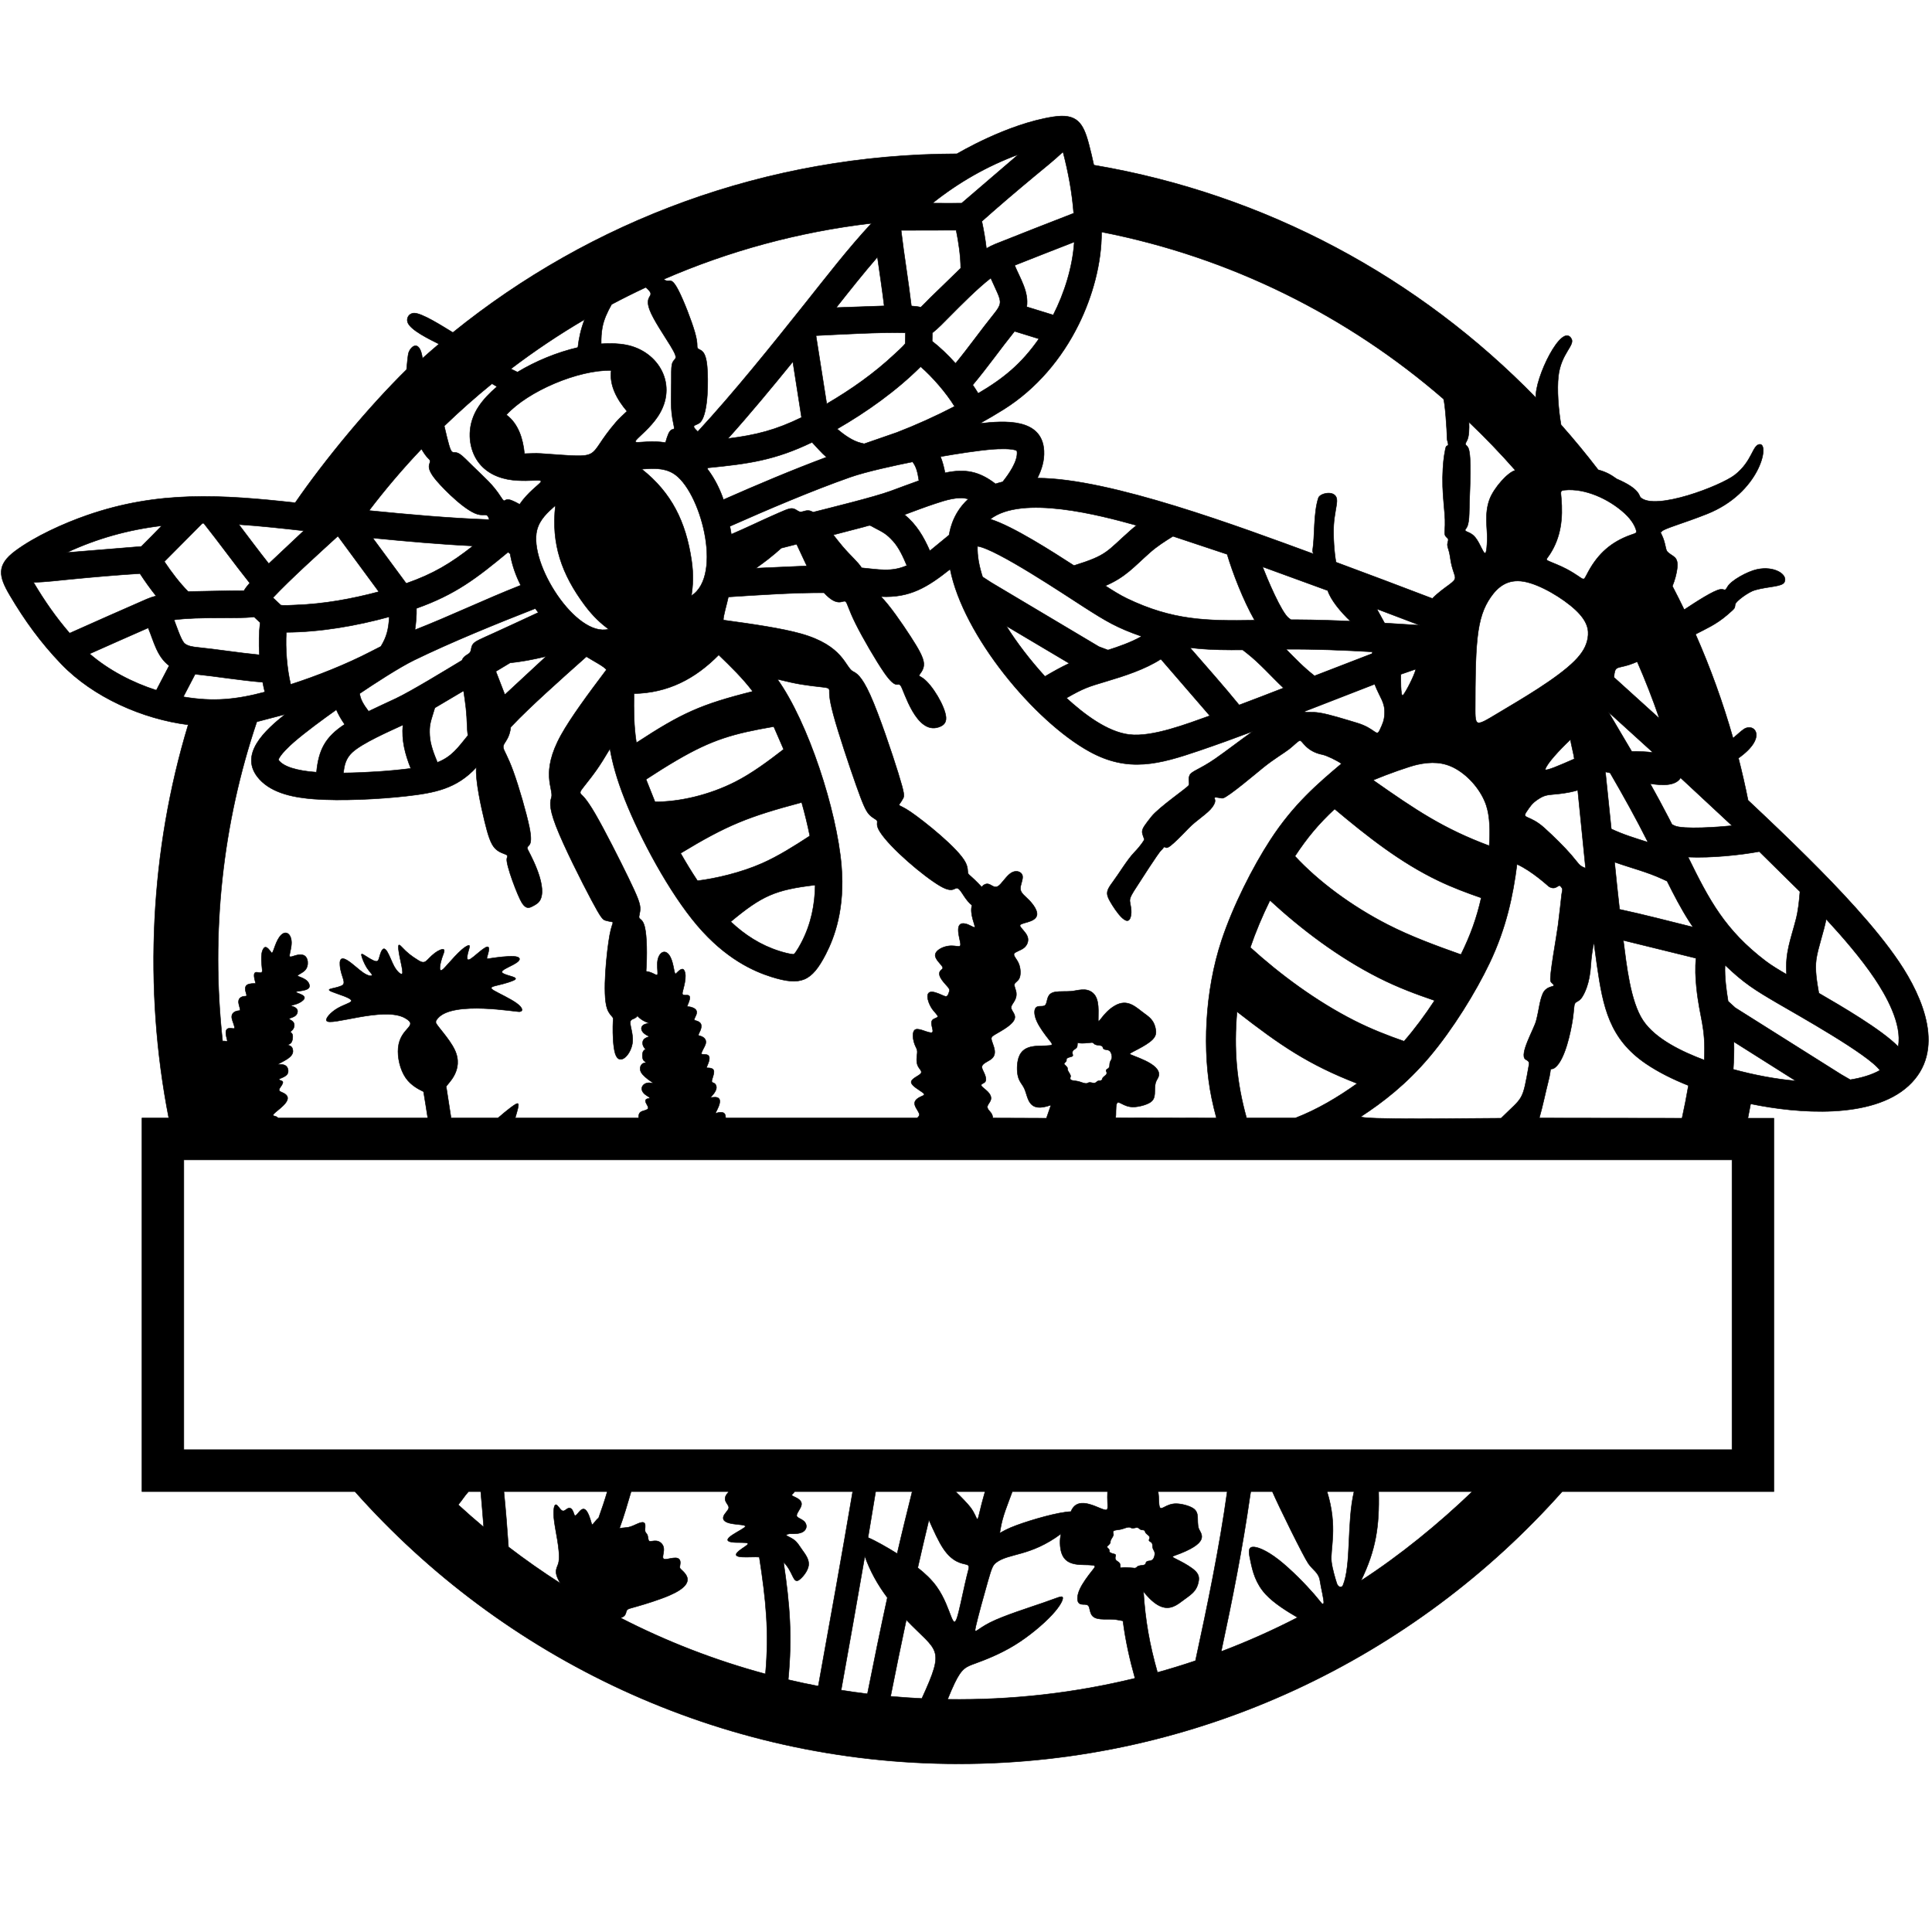 <svg xmlns:xlink="http://www.w3.org/1999/xlink" viewBox="0 0 30000 30000" style="shape-rendering:geometricPrecision; text-rendering:geometricPrecision; image-rendering:optimizeQuality; fill-rule:evenodd; clip-rule:evenodd" version="1.0" height="300mm" width="300mm" xml:space="preserve" xmlns="http://www.w3.org/2000/svg">
 <defs>
  <style type="text/css">
   
    .str0 {stroke:black;stroke-width:7.62;stroke-miterlimit:2.613}
    .fil0 {fill:black}
   
  </style>
 </defs>
 <g id="Layer_x0020_1">
  <path d="M2854.41 18010.71l24040.06 0 0 4500 -24040.06 0 0 -4500zm1498.67 -1127.35c86.2,-116.95 6.23,-90.65 -19.52,-119.42 -15.67,-17.51 105.56,-32.29 133.44,-95.79 14.51,-32.97 7.21,-80.95 -17.23,-107.61 -54.08,-59.08 -174.61,-10.86 -115.23,-45.19 79.4,-45.9 216.81,-100.07 213.82,-195.77 -2.81,-89.76 -73.6,-83.27 -76.44,-93.67 -1.32,-4.92 23.95,-11.23 40.68,-26.16 16.73,-14.93 24.93,-38.38 29.44,-65.53 16.22,-97.62 -28.98,-93.91 -30.76,-109 -1.52,-12.9 47.33,-29.25 57.01,-89.97 10.45,-65.52 -38.53,-85.12 -73.74,-108.51 -34.89,-23.19 123.75,-17.28 125.65,-122.53 1.24,-68.3 -100,-80.22 -105.31,-89.07 -3.17,-5.28 115.28,-14.54 188.56,-80.95 93.05,-84.32 -110.72,-109.01 -107.2,-131.06 3.36,-21.07 226.01,-5.54 208.9,-103.51 -19.8,-113.39 -194.19,-132.57 -184.95,-150.58 7.71,-14.93 76.44,-41.99 114.83,-81.36 67.27,-68.86 53.51,-212.6 -26.17,-236.94 -108.56,-33.16 -219.66,71.99 -212.91,1.8 3.61,-37.48 30.67,-124.34 30.18,-196.18 -0.88,-140.44 -99.03,-212.4 -189.38,-83.17 -70.09,100.26 -95.73,262.84 -119.33,242.36 -16.45,-14.28 -76.47,-124.77 -119.33,-74.22 -69.22,81.63 -26.5,296.13 -25.84,348.15 1.35,106.77 -180.1,-88.3 -110.31,169.53 8.61,31.66 8.61,32.56 -8.12,32.56 -131.79,0 -170.43,35.11 -129.75,159.61 20.42,62.49 -20.17,19.65 -79.97,53.39 -98.23,55.43 21.37,204.76 -28.04,208.4 -87.14,6.41 -142.3,52.57 -106.71,153.62 57.65,163.69 35.17,117.94 -45.68,120.32 -90.33,2.66 -48.64,127.97 -37.07,178.55 10.13,44.29 -12.53,12.13 -70.42,21.27 -186.8,-1689.41 0.15,-3385.55 531.43,-4959.16l439.64 -115.47c-295.59,236.87 -744.95,627.14 -398.43,1008.08 205.8,226.23 557.27,285.57 847.06,307.61 418.52,31.82 1011.52,1.95 1432.81,-45.67 443.47,-50.12 780.68,-114.54 1087.05,-446.29 -16.13,201.24 73.69,609.2 129.99,840.98 53.65,220.88 94.16,341.85 156.02,410.97 61.84,69.11 145.03,86.33 178.03,103.14 32.99,16.83 15.81,33.23 10.37,62.52 -17.14,92.34 170.05,584.32 233.95,685.06 65.98,104.04 117.6,78.4 167.36,52.65 49.75,-25.75 97.67,-51.63 123.32,-111.51 103.84,-242.42 -197.25,-753.75 -203.02,-774.36 -23.65,-84.53 100.29,8.19 27.74,-342.88 -45.19,-218.69 -161.73,-623.07 -248.71,-862.87 -86.99,-239.82 -144.4,-315.08 -154.43,-365.73 -10.05,-50.65 27.3,-76.65 64.43,-149.46 20.96,-41.1 41.85,-97.15 49.68,-173.4 172.93,-182.65 358.8,-356.88 543.67,-526.98 208.39,-191.73 419.97,-380.09 631.69,-568.15 97.83,62.76 285.64,157.25 310,205.11 -284.54,377.35 -554.04,742.68 -703.47,1011.84 -329.63,593.76 -111.71,838.42 -149.71,970.83 -14.08,49.06 -50.84,126.57 69.88,440.71 120.7,314.13 398.87,864.86 550.84,1150.4 151.95,285.54 177.73,305.89 219.06,318.01 170.56,50.02 112.88,-37.95 64.37,228.8 -43.64,239.96 -117.62,916.27 -38.79,1140.78 27.5,78.34 68.24,109.71 84.03,131.61 15.78,21.89 6.61,34.29 4.71,145.64 -1.91,111.35 3.45,321.66 37.78,425.43 67.52,204.08 258.11,-1.06 269.18,-199.92 5.83,-104.74 -33.67,-217.47 -36.84,-275.38 -4.63,-84.74 63.56,-48.42 112.32,-115.59 23.53,32.39 73.43,66.55 113.11,85.69 98.55,47.53 79.27,13.41 -2.67,45.87 -72.15,28.58 -73.95,117.12 49.44,177.33 43.74,21.35 -12.16,12.84 -54.51,50.44 -36.15,32.09 -30.72,89.19 -6.73,125.11 45.78,68.55 23.41,15.75 -8.06,63.73 -18.42,28.08 -22.48,111.19 5.1,144.28 14.35,17.23 38.41,27.19 36.39,31.86 -2.11,4.75 -30.4,4.27 -50.93,16.32 -36.89,21.64 -66.96,97.59 -1.35,169.28 105.22,114.98 220.23,145.15 125.38,131.06 -125.71,-18.67 -205.81,108.64 -61.35,197.51 105.53,64.92 5.57,25.9 -16.82,67.48 -22.99,42.68 76.4,118.32 23.44,146.93 -68.24,36.85 -134.8,11.71 -134.25,133.74l-1915.87 0c75.76,-255.24 76.74,-271.15 -74.34,-158.74 -44.25,32.92 -124.2,98.54 -193.05,158.74l-727.8 0 -75.7 -488.03c8.42,-37.77 286.71,-249.57 130.59,-574.18 -84.01,-174.67 -277.69,-371.29 -290.24,-417.32 -5.98,-21.94 3.4,-41.38 35.45,-76.3 245.94,-267.88 1214.2,-88.06 1265.64,-95.65 61.58,-9.08 42.87,-66.32 -52.2,-134.39 -95.05,-68.07 -266.45,-146.94 -342.86,-190.98 -142.24,-81.96 68.79,-63.95 293.62,-157.83 126.79,-52.94 -101.21,-68.74 -164.29,-117.03 -61.9,-47.38 169.56,-109.23 244.44,-183.4 37.06,-36.7 20.37,-69.16 -69.38,-75.2 -89.73,-6.03 -252.5,14.36 -336.2,26.79 -83.68,12.44 -88.31,16.91 -80.55,-13.28 15.77,-61.24 71.68,-212.6 -35.24,-144.69 -156.03,99.1 -336.62,336.26 -251.75,40.67 14.62,-50.88 27.99,-90.6 -6.1,-78.74 -113.99,39.69 -320.63,304.97 -383.99,363.97 -98.7,91.92 -38.33,-124.13 -22.89,-169.76 19.89,-58.76 47.73,-115.31 29.24,-130.6 -18.5,-15.26 -83.35,10.75 -140.49,54.63 -138.95,106.7 -135.92,187.42 -256.42,112.42 -116.49,-72.5 -170.24,-115.92 -258.18,-208.5 -25.56,-26.91 -47.58,-48.01 -49.93,-7.35 -6.37,110.73 86.54,395.26 58.11,424.55 -17.53,18.07 -74.26,-26.19 -124.2,-114.79 -69.38,-123.06 -144.29,-417.22 -216.49,-187.67 -36.58,116.29 -17.83,161.74 -230.75,24.05 -48.92,-31.63 -67.53,-41.67 -59.24,-2.74 8.28,38.92 43.41,126.82 82.76,188.33 39.37,61.52 82.97,96.65 79.5,114.42 -3.48,17.78 -54.01,18.19 -139.7,-40.47 -130.49,-89.33 -377.72,-364.09 -358.06,-113.1 14.46,184.6 115.71,279.24 20.67,319.64 -131.99,56.11 -306.11,38.3 -80.39,115.2 403.98,137.64 208.43,123.95 18.45,235.4 -102.32,60.04 -184.01,153.18 -167.68,189.07 44.39,97.56 893.72,-229.3 1222.67,-38.1 219.7,127.7 -78.32,138.58 -109.61,460.68 -13.86,142.74 27.94,340.08 119.4,469.57 79.46,112.51 196.43,173.84 274.56,210.91 22.32,125.29 44.18,279.25 65.62,409.8l-2323.55 0c-35.34,-44.98 -106.69,-19.9 -67.17,-65.14 45.78,-52.41 271.42,-189.18 200.69,-283.45 -51.27,-68.33 -161.23,-44.89 -99.4,-128.76zm5587.37 -2787.5c-4.09,-76.04 -41.67,-174.37 -178.79,-457.47 -137.13,-283.09 -373.8,-750.95 -518.83,-1000.33 -145.04,-249.38 -198.43,-280.27 -220.65,-305.66 -22.24,-25.39 -13.3,-45.27 32.56,-103.45 183.38,-232.71 240.28,-306.25 416.65,-603.01 36.09,212.15 103.48,466.73 232.92,792.72 237.71,598.69 684.76,1438.27 1124.67,1954.35 439.91,516.07 872.65,708.63 1149,795.45 457.22,143.62 624.98,73.62 844.53,-352.39 132.69,-257.47 300.22,-700.51 242.86,-1376.21 -72.59,-855.05 -513.83,-2220.22 -994.58,-2893.13 326.6,80.69 424.25,91.83 709.44,124.14 74.85,8.47 95.61,16.22 98.06,50.46 2.45,34.22 -13.41,94.9 63.08,378.09 76.5,283.19 245.34,788.88 351.86,1090.47 106.52,301.58 150.71,399.07 202.74,456.41 52.03,57.33 111.88,74.5 123.57,100.04 11.69,25.54 -24.8,59.42 43.33,168 157.76,251.37 679.92,693.97 935.96,843.49 244.16,142.59 221.65,-29.75 303.4,60.51 43.91,48.48 98.65,167.07 191.35,239.07 -43.74,133.32 62.28,334.33 41.32,342.43 -15.72,6.07 -80.38,-40.41 -138.29,-54.8 -192.64,-48.09 -90,229.48 -82.56,307.12 9.07,94.68 -81.29,-4.12 -252.51,52.48 -70.5,23.28 -144.29,73.37 -140.02,133.73 4.39,60.38 86.57,131.11 109.63,169.53 23.07,38.3 -12.99,44.4 -31.3,69.24 -59.14,80.37 91.05,210.24 127.56,260.05 25.42,34.54 15.65,46.94 8.3,71.86 -32.67,110.66 -59.87,50.83 -206.8,4 -190.75,-60.8 -122.95,143.65 -67.41,233.16 42.34,68.08 101.67,113.86 99.83,138.16 -1.83,24.17 -64.8,26.74 -86.7,59.24 -41.68,61.75 56.39,198.52 -21.98,191.43 -76.1,-6.89 -208.71,-88.36 -253.4,-37.28 -21.32,24.32 -28.35,77.77 -17.92,136.23 24.71,138.41 72.36,137.94 60.67,226.83 -5.44,41.33 -16.34,124.23 6.65,181.88 23.12,57.66 80.23,90.32 48.8,127.74 -31.43,37.42 -151.28,79.61 -148.26,134.5 3.02,54.77 128.91,122.25 177.33,159.07 48.43,36.83 19.23,43.22 -24.31,63.02 -191.92,87.17 -53.62,183.29 -26.78,272.04 6.12,20.23 -10.96,42.38 -33.8,61.64l-2974 0c-0.44,-44.6 -9.39,-83.9 -60.66,-87.91 -95.54,-7.47 -121.05,58.51 -69.05,-45.91 130.96,-262.99 -106.01,-168.83 -101.51,-187.39 3.58,-14.75 106.1,-96.44 84.99,-175.76 -18.93,-71.14 -83.01,-31.43 -66.62,-92.97 25.29,-94.94 76.05,-184.42 -56.55,-188.09 -26.43,-0.69 -30.4,1.46 -20.09,-24.95 18.88,-48.31 78.53,-166.17 -10.43,-182.06 -79.65,-14.23 -108.57,27.71 -27.5,-125.73 50.04,-94.71 2.26,-148.49 -82.97,-167.63 -35.06,-7.87 19.7,-58.27 30.89,-127.58 14.87,-92.06 -70.4,-99.75 -99.65,-111.15 -42.91,-16.73 106.03,-136.8 -25.98,-194.07 -80.84,-35.07 -105.96,3.02 -81.77,-52.36 106.93,-244.77 -101.22,-78.5 -84.2,-183.9 8.29,-51.35 82.08,-257.25 25.61,-348.18 -34.96,-56.29 -110.77,44.31 -128.95,55.89 -26.34,16.78 -27.81,-147.78 -82.42,-257.27 -70.37,-141.1 -178.04,-84.34 -199.54,54.43 -11.04,71 2.96,160.89 1.02,198.49 -3.26,63.07 -63.18,-22.45 -179.83,-33.49 17.24,-249.98 13.54,-541.7 -20.07,-685.16 -28.77,-122.74 -77.7,-120.68 -87.46,-146.51 -9.77,-25.84 19.64,-79.56 15.56,-155.59zm890.2 -419.24c-90.51,-135.9 -178.53,-280.2 -262.08,-427.55 726.7,-440.28 1050.67,-567.79 1879.94,-789.11 49.19,174.13 92.34,349.49 126.52,519.79 -244.93,160.35 -490.4,314.5 -739.52,425.11 -328.33,145.77 -726.51,237.74 -1004.86,271.76zm3119.26 -1664.13c-97.67,-314.07 -296.73,-909.02 -437.42,-1220.93 -140.69,-311.93 -223,-340.81 -268.53,-365.73 -122.9,-67.26 -143.8,-399.71 -808.72,-586.19 -294.59,-82.62 -737.64,-148.03 -1202.18,-210.95 -7.91,-47.12 54.8,-253.89 77.04,-359.63 460.78,-29.6 1026.85,-68.44 1485.21,-64.94 218.76,239.12 293.94,102.28 336.15,137.76 27.42,23.04 42.38,115.83 154.02,340.66 111.63,224.81 319.97,581.66 444.53,761.48 198.93,287.19 208.71,134.18 257.86,205.34 49.71,71.96 237.08,757.43 585.29,642.38 57.31,-18.94 124.39,-52.83 116.2,-154.51 -13.51,-167.5 -212.97,-503.38 -357.68,-605.62 -45.72,-32.32 -68.79,-30.62 -52.25,-57.99 16.56,-27.37 72.73,-83.84 65.08,-175.78 -7.64,-91.94 -79.1,-219.4 -206.01,-415.18 -128.01,-197.48 -328.39,-489.34 -460.58,-619.07 449.41,22.61 721.79,-143.77 1076.26,-425.75 201.62,1028 1308.02,2361.42 2163.77,2832.25 603.25,331.9 1084.84,196.32 1704.85,-14.55 277.98,-94.55 554.93,-195.2 831.06,-299.1 -196.97,139.51 -412.53,306.67 -580.88,423.46 -243.02,168.59 -371.19,193.51 -400.04,258.59 -28.84,65.09 3.89,121.94 -13.53,155.33 -19.65,37.64 -463.54,339.83 -581.08,488.93 -96.5,122.42 -137.03,175.72 -141.83,225.08 -4.79,49.36 38.67,119.63 31.63,132.19 -7.05,12.55 -44.87,81.77 -154.37,195.64 -109.51,113.88 -238.36,331.13 -334.15,459.05 -95.79,127.92 -105.84,173.07 -60.65,266.94 31.08,64.58 268.24,464.91 332.5,290.41 37.77,-102.58 -8.93,-228.11 -7.29,-271.91 1.9,-50.98 44.91,-117.42 100.53,-203.08 49.13,-75.66 340.25,-533.79 387.57,-575.74 40.36,-35.78 37.57,-58.13 55.93,-47.85 18.35,10.29 32.75,20.88 88.31,-21.63 55.56,-42.51 152.31,-138.16 277.48,-268.65 125.17,-130.5 297.02,-227.93 371.85,-332.04 74.83,-104.1 24.19,-123.61 35.55,-143.9 11.37,-20.28 95.98,11.93 126.97,6.44 79.63,-14.1 536.06,-402.29 633.92,-480.59 168.01,-134.41 316.19,-219.57 394.94,-280.81 78.75,-61.23 130.68,-121.4 166.43,-133.08 35.82,-11.71 90.8,166.99 349.97,217.94 67.23,13.22 222.77,88.47 297.28,140.86 -370.66,313.37 -742.99,628.64 -1105.32,1185.55 -274.26,421.55 -580.5,1027.09 -756.82,1559.38 -261.16,788.44 -302.31,1727.54 -153.89,2448.25 21.2,102.93 45.92,204.19 74.52,309.51l-1565.09 -3.15c7.65,-55.63 -1.91,-173 16.31,-219.37 26.26,-66.86 99.65,54.61 261.96,50.88 82.3,-1.9 194.13,-32.04 254.43,-69.11 112,-68.84 54.89,-189.41 87.96,-308.45 12.56,-45.23 38.95,-66.6 47.74,-104.29 46.53,-199.41 -453.04,-317.39 -449.19,-343.01 3.1,-20.59 245.44,-115.96 350.56,-219.87 54.66,-54.04 60.95,-103.03 52.14,-156.43 -20.38,-123.64 -77.35,-179.65 -163.82,-241.24 -141.23,-100.58 -266.9,-250.02 -474.45,-127.53 -183.73,108.43 -251.38,295.54 -253.81,219.25 -3.39,-106.34 27.57,-323.48 -82.91,-419.03 -106.12,-91.78 -239.57,-34.84 -340.5,-27.01 -72.87,5.66 -175.9,-0.62 -241.87,10.06 -134.22,21.72 -117.12,119.11 -145.11,185.94 -29.38,70.16 -124.73,4.75 -164.6,67.87 -22.61,35.8 -20.09,112.43 23.25,206.67 43.35,94.22 127.53,206.06 180.92,273.28 53.41,67.22 76.02,89.83 18.85,97.38 -151.4,19.97 -406.45,-36.56 -482.47,185.31 -30.78,89.84 -32.04,218 -10.06,300.3 21.99,82.3 67.23,118.72 97.37,184.7 63.83,139.66 51.41,386.57 413.27,254.7 -23.23,68.54 -46.87,136.96 -70.83,205.26l-833.07 -3.11c-2.68,-89.98 -73.27,-106.43 -83.81,-164.63 -11.32,-62.47 126.4,-115.56 7.33,-242.3 -39.24,-41.9 -99.96,-77.14 -102.31,-100.5 -5.08,-50.49 135.09,-5.19 36.93,-208.57 -22.37,-46.47 -42.28,-81.64 -9.36,-115.41 70.58,-72.24 233.36,-75.86 164.87,-281.38 -53.39,-160.19 -69.92,-130.69 111.3,-236.89 328.88,-192.73 197.43,-256.14 163.67,-345.4 -25.31,-66.9 89.67,-116.95 76.18,-248.29 -5.32,-52.36 -36.67,-102.72 -28.46,-134.19 8.22,-31.59 56.14,-44.4 78.19,-98.59 22.16,-54.17 18.34,-149.74 -11.67,-221.62 -29.86,-71.99 -86.17,-120.08 -72.45,-152.18 13.85,-32.21 97.49,-48.46 152.09,-91.46 54.62,-43.12 80.24,-113.24 54.87,-179.08 -25.37,-65.85 -101.47,-127.52 -113.55,-160.31 -22.23,-60.77 245.04,-43.49 262.49,-176.19 8.45,-64.23 -55.57,-156.86 -120.12,-223.8 -64.55,-67.05 -129.91,-108.2 -136.31,-172.91 -6.4,-64.83 45.89,-153.02 30.61,-212.12 -15.29,-59.09 -98.38,-89.13 -175.4,-40.7 -77.01,48.32 -148.02,174.85 -205.42,208.11 -57.39,33.27 -101.14,-26.87 -151.57,-36.21 -36.82,-6.82 -77.22,13.37 -98.94,48.75 -41.59,-44.92 -82.7,-86.07 -114.05,-116.05 -81.84,-78.26 -97.36,-80.51 -101.89,-107.57 -4.53,-27.08 1.93,-78.96 -35.02,-154.87 -105.87,-217.55 -647.55,-647.82 -852.19,-787.91 -227.46,-155.71 -205.2,-51.11 -119.33,-210.18 20.81,-38.54 24.54,-71.72 -73.14,-385.77zm2276.25 -1508.71c-227.33,-249.51 -438.67,-523.97 -600.55,-783.68l977.27 580.21c-130.32,61.33 -252.37,129.45 -376.72,203.47zm-1047.73 -2022.06c-1.39,-0.19 -2.76,-0.37 -4.11,-0.53 1.43,-1.29 2.87,-2.59 4.3,-3.88 -0.07,1.47 -0.13,2.94 -0.19,4.41zm1885.69 1559.59l-1668.76 -993.67 -138.21 -89.55c-53.11,-164.43 -84.82,-328.06 -78.72,-476.37 292.05,40.69 1365.37,760.6 1656.22,946.66 339.48,217.17 509.36,320.39 892.61,452.92 -88.71,51.1 -186.78,92.89 -267.81,124.33 -83.88,32.55 -169.13,61.42 -254.94,88.53l-140.39 -52.85zm2417.6 -410.41c-748.88,12.48 -1271.98,2.84 -1981.44,-337.25 -110.62,-53.03 -227.77,-127.42 -336.66,-197.61 315,-134.64 442.25,-294.48 694.7,-517.82 106.76,-94.45 232.19,-175.21 355.68,-251.23l841.39 279.83c81.33,275.87 247.41,710.97 426.33,1024.08zm916.31 -1028.98c-1134.13,-415.56 -3158.23,-1176.05 -4289.66,-1177.71 67.45,-133.57 110.36,-276.5 102.69,-422.58 -27,-514.33 -620.52,-469.33 -996.75,-425.94 128.08,-70.81 252.9,-144.17 372.58,-219.36 505.58,-317.68 900.69,-786.95 1163.47,-1320.3 213.01,-432.33 357.04,-947.29 354.25,-1433.82 2005,391.87 3823.55,1304.76 5308.89,2591.91 22.99,28.36 57.82,510.45 54.23,586.95 -3.02,64.33 32.6,117.07 15.99,133.13 -26.47,25.6 -28.83,-22.12 -57.2,154.65 -16.83,104.85 -30.63,292.67 -24.75,483.89 5.88,191.23 31.44,385.85 36.25,515.52 4.81,129.68 -11.14,194.4 -2.03,232.52 9.13,38.12 43.31,49.64 50.91,70.83 7.6,21.19 -11.37,52.04 -11.49,86.25 -0.13,34.23 18.6,71.8 31.16,127.94 12.57,56.15 18.99,130.84 37.03,200.62 50.72,196.26 102.16,188.31 -49.82,299.7 -65.4,47.93 -168.3,120.92 -251.94,207.31 -498.11,-190.04 -996.41,-378.41 -1496.14,-563.43 -26.67,-135.63 -45.73,-404.37 -35.91,-570.97 9.85,-167.17 46.68,-296.36 49.55,-378.56 6.46,-185.03 -260.68,-127.11 -286.38,-51.05 -79.05,233.88 -55.74,601.65 -89.23,804.9 -4.55,27.64 2.83,49.4 14.3,67.6zm3451.78 -2425.56c-1809.12,-1861.09 -4192.83,-3160.71 -6864.76,-3612.49 -23.02,-108.72 -49.14,-217.78 -78.19,-327.99 -85.83,-325.52 -182.82,-478.65 -548.48,-422.65 -727.84,111.5 -1490.29,572.53 -1500.04,575.18 -2964.4,6.4 -5686.53,1044.73 -7826.17,2774.8 -150.47,-90.74 -492.03,-312.52 -610.28,-300.86 -71.49,7.04 -111.76,73.5 -93.64,136.94 35.42,123.98 350.52,273.21 488,342.53 -86.31,73.03 -171.62,147.21 -255.9,222.52 -42.19,-293.26 -175.13,-196.79 -213.66,-91.51 -15.75,43.04 -26.34,204.85 -33.63,266.36 -588.87,578.85 -1264.99,1393.82 -1728.69,2067.03 -1146.65,-125.75 -2122.98,-191.29 -3236.18,195.94 -358.58,124.74 -803.96,325.36 -1110.72,553.05 -297.04,220.53 -256.39,397.14 -85.41,687.14 231.37,392.33 482.41,738.31 799.22,1068.17 494.99,515.39 1261.64,854.47 1971.11,943.82 -591.04,1948.33 -697.5,4086.37 -301.44,6106.37l-416.54 0 0 5800 3307.44 0c2289.92,2578.98 5654.08,4227.67 9374.08,4227.67 3718.09,0 7082.01,-1650.96 9371.86,-4227.67l3286.68 0 0 -5796.89 -403.61 0c14.91,-74.25 29.18,-148.75 42.77,-223.47 730.17,151.87 1884,242.73 2451.93,-280.48 584.73,-538.67 225.05,-1370.37 -146.41,-1921.9 -366.47,-544.13 -951.05,-1155.16 -1418.1,-1619.81 -304.05,-302.48 -614.86,-598.09 -927.48,-891.65 -43.98,-220.21 -93.75,-438.34 -149.14,-654.2 460.42,-325.37 243.49,-555.41 85.43,-450.83 -44.69,29.56 -98.88,81.84 -169.2,141.13 -157.77,-554.89 -352.92,-1094.04 -582.55,-1614.57 159.86,-83.03 319.7,-151.9 487.99,-296.16 147.54,-126.46 114.03,-103.09 128.93,-170.11 10.06,-45.29 203.09,-190.19 305.55,-219.06 211.77,-59.69 421.63,-49.91 457.94,-123.82 57.33,-116.67 -155.62,-256.23 -426.66,-197.14 -151.05,32.93 -403.15,173.38 -456.53,268.66 -48.21,86.04 -39.1,30.66 -113.56,41.77 -99.58,14.87 -370.35,189.6 -559.33,315.16 -59.3,-123.01 -120.55,-244.91 -183.72,-365.65 40.52,-97.58 63.39,-195.75 72.99,-265.23 28.39,-205.44 -71.88,-186.13 -151.94,-270.5 -31.73,-33.44 -24.99,-135.87 -88.14,-262.94 -37.6,-75.66 -8.55,-26.46 -0.08,-48.35 16.26,-42.06 338.59,-128.14 705.19,-274.27 818.76,-326.37 974.26,-1088.67 819.39,-1080.73 -115.36,5.9 -110.89,259.1 -388.41,475.71 -215.57,168.25 -1239.91,562.56 -1463.84,348.32 -25.81,-24.69 -6.69,-132.15 -369.6,-287.3 -96.74,-68.68 -162.09,-106.07 -288.19,-141.32 -183.91,-240.15 -376.34,-473.44 -576.82,-699.39 -40.57,-238.85 -64.01,-547.5 -40.43,-754.74 39.79,-349.8 258.07,-478.19 202.85,-579.67 -145.78,-267.9 -575.04,614.74 -551.88,915.08zm-4493.34 11184.35c-157.19,-565.35 -198.53,-1068.82 -148.37,-1651.73 673.66,524.14 1106.97,820.62 1866.04,1115.31 -297.78,213.4 -621.01,405.25 -960.19,536.42l-757.48 0zm1782 -26.08c329.04,-215.61 696.32,-494.94 1058.2,-923.28 361.86,-428.34 718.35,-1005.73 934.63,-1459.77 258.54,-542.76 364.36,-1049.7 424.65,-1531.25 229.74,101.6 490.3,343.1 494.95,345.93 109.83,66.79 145.62,-40.26 177.31,-8.56 52.48,52.49 28.42,64.27 21.14,129.36 -11.09,99.16 -28.93,266.96 -55.83,480.44 -21.06,167.08 -140.8,805.68 -115.57,869.92 11.5,29.29 58.44,47.96 47.06,68.24 -11.36,20.27 -121,10.69 -170.71,128.84 -49.7,118.18 -54.94,242.66 -100.88,417.53 -33.66,128.11 -266.24,521.19 -166.83,596.86 16.69,12.71 65.91,25.81 56.5,78.88 -104.87,591.25 -84.26,489.71 -434.24,836.05 -385.49,-0.54 -2263.11,31.59 -2170.38,-29.19zm2763.47 26.08c50.44,-171.41 103.51,-427.76 135.25,-549.3 39.92,-152.85 34.91,-193.77 41.95,-206.34 7.03,-12.56 26.14,3.22 65.74,-26.66 155.44,-117.29 247.16,-558.15 276.64,-756.72 21.05,-141.84 15.26,-208.56 34.64,-240.89 19.37,-32.31 63.93,-30.23 104.38,-88.83 40.45,-58.61 125.28,-215.6 142.15,-510.89 6.14,-107.43 24.84,-230.5 45.96,-357.13 15.86,123.35 32.58,246.47 50.35,369.25 93.84,648.14 191.87,1138.75 761.61,1525.35 189.65,128.69 415.6,241.34 657.69,337.27 -29.42,170.65 -62.6,340.02 -99.45,508l-2216.91 -3.11zm-2355.15 -3003.95c-557.45,-285.58 -1074.09,-667.98 -1438.77,-1062.08 191.57,-290.1 364.84,-497.67 616.12,-732.74 510.15,427.83 1022.23,832.48 1613.29,1115.05 218.89,104.64 440.54,187.89 663.03,264.56 -72.09,317.99 -167.36,580.89 -314.94,880.83 -388.33,-138.09 -775.06,-279.32 -1138.73,-465.62zm2851.63 -1082.19c-99.07,-115.52 -279.63,-294.16 -418.08,-418.71 -230.7,-207.52 -354.06,-136.26 -277.88,-249.65 57.86,-86.13 86.88,-132 172.58,-190.2 125.94,-85.52 164.52,-68.7 349.47,-91.18 113.44,-13.79 203.2,-32.7 274.83,-54.58l121.44 1211.3c-106.47,-40.53 -97.61,-61.53 -222.36,-206.98zm-1580.19 -5497.4c5.77,-178.27 34.89,-694.16 -16.66,-815.64 -29.42,-69.33 -71.89,-32.62 -23.68,-118.66 34,-60.68 37.11,-187.58 32.45,-288.43 250.99,238.74 491.22,488.7 719.87,749.08 -118.33,29.61 -332.03,273.14 -398.23,446.26 -87.44,228.68 -32.84,465.21 -38.63,631.02 -15.35,439.5 -74.54,70.21 -206.89,-59.84 -76.17,-74.84 -167.28,-58.53 -123.24,-112.41 58.05,-71.03 48.61,-233.44 55.01,-431.38zm-10714.82 6991.98c-290.99,-91.4 -540.14,-252.25 -756.64,-457.05 485.35,-403.6 690.28,-496.06 1311.48,-569 -4.19,305.64 -64.63,603.49 -207.78,881.24 -20.33,39.45 -83.21,157.42 -122.93,193.67 -53.71,2.73 -181.79,-35.56 -224.13,-48.86zm8966.03 -3544.09c-178.52,-53.03 -423.43,-131.18 -573.69,-155.35 -153.09,-24.63 -208.64,5.65 -242.9,-21.21l1092.7 -424.57c86.29,220.13 162.64,277.86 153.99,461.23 -4.89,103.51 -28.84,152.16 -72.08,246.51 -56.81,123.95 -62.41,-18.78 -358.02,-106.61zm716.44 -429.19c-41.12,44.66 -33.38,-304.38 -33.54,-325.28 38.91,-14.53 194.24,-66.08 233.17,-80.54 -25.31,106.91 -159.45,362.22 -199.63,405.82zm-4247.13 610.81c-347.58,-40.5 -713.5,-324.31 -979.42,-567.69 272.52,-155.31 334.61,-173.63 621.66,-259.25 276.88,-82.59 599.79,-185.97 844.94,-345.17l760.15 879.59c-358.55,127.71 -892.03,333.92 -1247.33,292.52zm1703.02 -459.26c-237.3,-291.56 -513.37,-602.08 -763.91,-890.45 36.66,4.64 73.5,8.75 110.53,12.33 234.66,22.69 472.07,24.37 707.83,21.82l61.85 48.32c207.13,161.83 379.72,362.55 572.22,543.95 -229.02,89.3 -458.49,177.88 -688.52,264.03zm1170.13 -452.58c-170.89,-133.43 -290.75,-260.59 -442.57,-413.72 449.02,-3.3 894.85,15.25 1344.52,40.92 -3.68,9.05 -7.42,18.64 -11.07,28.76l-890.88 344.04zm1087.38 -820.17l-119.95 -219.23c223.11,84.18 446.07,168.85 668.99,253.86 -182.69,-11.72 -365.77,-23.61 -549.04,-34.63zm-1485.65 -75.16c-116.2,-84.81 -338.82,-617.71 -408.83,-798.52l1012.57 369.38c44.46,141.1 197.95,330.13 352.96,475.7 -270.35,-12.52 -540.71,-21.14 -810.38,-22.69 -37.83,-0.22 -75.66,-0.27 -113.49,-0.16l-32.83 -23.71zm2894.21 1291.52c0.63,-251.05 0.39,-677.84 33.06,-980.79 32.66,-302.95 98.24,-482.07 206.32,-637.4 108.07,-155.31 258.64,-286.82 513.2,-243.26 254.54,43.57 613.08,262.23 803.15,439.82 190.07,177.6 211.67,314.13 191.61,437.49 -20.06,123.36 -81.78,233.53 -206.68,358.2 -273.85,273.35 -834.89,597.85 -1168.83,797.8 -397.73,238.15 -372.87,237.85 -371.83,-171.86zm217.05 2242.33c-710.43,-265.37 -1134,-549.81 -1803.29,-1019.49 229.91,-96.32 564.77,-214.42 686.46,-241.29 213.14,-46.89 405.7,-44.85 598.56,64.88 208.64,118.71 398.76,342.99 473.5,572.94 54.65,168.16 60.91,394.01 44.77,622.96zm-13242.72 -1599.63c-40.76,-256.66 -40.73,-500.82 -37.87,-763.41 528.32,-10.13 948.98,-228.81 1315.92,-600.47 187.83,181.27 371.96,359.98 528.24,566.46 -809.22,202.6 -1105.34,338.62 -1806.29,797.42zm2646.37 -2745.83l-790.91 35.31c67.88,-48.21 131.01,-94.61 187.21,-138.34 83.45,-64.92 151.67,-124.01 206.3,-173.7 79.73,-20.44 159.48,-40.76 239.25,-61.03l158.15 337.76zm1301.32 -1162.85c-258.43,94.17 -916.78,255.45 -1204.54,328.55 -100.67,-62.89 -152.49,11.3 -213.36,-8.43 -32.06,-10.4 -63.87,-48.64 -116.44,-49.69 -52.55,-1.06 -125.86,35.09 -328.57,124.34 -151.43,66.67 -369.16,172.94 -611.09,276.77 -4.6,-38.19 -15.88,-86.36 -21.94,-124.5 588.4,-260.68 1275.41,-554.07 1872.15,-763.76 244,-85.73 704.57,-184.89 964.42,-236.67 58.59,73.91 79.61,163.86 98.86,292.26 -147.16,51.71 -293.13,107.8 -439.49,161.13zm-995.37 -526.27c-538.49,201.18 -1073.78,427.43 -1600.51,659.87 -6.37,-18.7 -13,-37.19 -19.85,-55.44 -59.9,-159.39 -138.25,-300.43 -227.76,-418.33 0.61,-6.73 1.21,-13.42 1.78,-20.08 637.82,-62.78 1044.6,-118.75 1621.83,-396.96 67.69,71.1 149.26,167.88 224.51,230.94zm-6455.71 4833.51c-330.76,42.68 -709.98,66.51 -1045.24,70.1 11.57,-118.62 35.7,-224.78 133.43,-316.86 157.63,-148.52 585.15,-333.06 789.36,-428.3 -21.75,240 32.3,447.2 122.45,675.06zm294.04 -509.99c-8.51,-156.13 10.03,-204.98 55.86,-354.47l23.48 -76.6 446.34 -264.23c13.85,92.54 28.11,187.08 37.04,269.89 21.31,197.58 12.26,308.64 30.89,422.73 -151.39,185.73 -248.37,330.73 -474.37,418.83 -54.66,-131.75 -111.83,-280.42 -119.24,-416.15zm500.9 -1168.57c-246.4,148.22 -786.98,479.27 -1026.79,592.51 -140.85,66.51 -283.4,130.81 -423.66,199.02 -77.74,-103.99 -126.86,-182.22 -138.19,-275.85 219.7,-148.34 614.22,-405.98 846.92,-519.13 574.34,-279.27 1274.75,-564.42 1879.78,-801.23 15.54,20.96 31.37,41.72 47.39,62.23 -269.34,125.21 -523.08,242.87 -691,319 -205.29,93.07 -282.34,124.06 -317.89,164.84 -35.57,40.79 -29.64,91.35 -44.21,122.95 -23.96,51.92 -102.14,53.02 -132.35,135.66zm912.09 -1165.63c-553.41,217.57 -1098.76,479.77 -1642.52,692.42 15.54,-101.22 26.86,-222.9 23.55,-333.98 603.78,-214.62 929.68,-464.29 1423,-873.5 10.49,8.74 21.17,17.53 32.01,26.36 22.66,136.51 66.19,279.59 131.93,422.49 10.15,22.08 20.85,44.17 32.03,66.21zm1479.19 -2532.78c-497.79,576.85 -142.1,557.07 -1167.05,486.97 -85.86,-5.88 -169.52,1.26 -254.14,2.48 -22.39,-232.01 -95.32,-465.82 -280.95,-603.35 338.51,-371.1 1117.93,-699.92 1628.43,-689.78 -31.61,233.53 91.69,453.81 244.85,633.97 -57.58,55.77 -117.83,107.93 -171.14,169.71zm158.31 -1199.58c-117.78,-22.65 -249.28,-27.43 -388.45,-16.94 -0.9,-89.05 3.38,-174.87 18.38,-254.05 23.89,-126.18 74.97,-235.51 143.73,-358.14 174.37,-92.66 351.41,-180.98 530.97,-264.78 183.52,158.93 -32.6,92.56 58.06,343.64 55.85,154.66 236.69,417.87 326.14,564.9 151.55,249.08 47.56,167.66 21.48,292.2 -11.46,54.71 -8.03,149.76 -8.75,278.89 -1.44,258.01 -17.17,411.35 33.32,639.58 32.84,148.45 -19.51,24.37 -79.15,157.1 -14.35,31.93 -29.4,78.7 -44.86,134.35 -104.7,-16.69 -201.04,-16.51 -277.15,-13.17 -152.68,6.69 -224.05,26.11 -175.15,-30.57 48.92,-56.69 218.08,-189.45 332.78,-361.68 322.78,-484.67 14.84,-1013.95 -491.35,-1111.33zm-2378.37 3121.36c-348.13,273.91 -618.15,435.06 -1037.2,581.88l-519.7 -704.59c508.91,49.79 1046.28,98.38 1556.9,122.71zm252.56 -408.43c-615.62,-21.71 -1253.07,-79.48 -1866.86,-140.51 254.04,-333.63 525.91,-652.97 814.16,-956.58 81.91,140.4 121.3,153.44 130.64,175.84 23.61,56.59 -93.77,84.33 103.37,316.19 125.79,147.94 483.64,506.8 673.04,529.85 97,11.81 115.19,-27.76 145.65,75.21zm-456.41 -1016.83c-140.51,-90.82 -111.39,131.81 -242.68,-436.89 237.48,-229.32 484.82,-448.51 741.29,-656.88 26.04,14.16 52.05,29.57 78.03,45.92 -115.48,97.31 -212.6,200.73 -283.77,306.99 -183.08,273.32 -163.79,576.23 -57.73,780.73 106.06,204.5 298.89,310.62 502,350.25 203.1,39.63 416.46,12.78 491.15,17.89 74.69,5.11 10.69,42.19 -101.47,145.99 -59.97,55.51 -133.71,130.11 -198.92,225.29 -49.58,-27.61 -92.68,-49.4 -125.02,-61.5 -135.74,-50.77 -85.2,73.1 -167.35,-54.25 -126.77,-196.52 -246.66,-293.03 -431.14,-473.58 -92.3,-90.33 -157.44,-159.62 -204.39,-189.96zm6940.2 1729.7c-237.8,105.9 -440.87,60.16 -701.76,35.84 -61.63,-97.06 -166.51,-179.69 -298.88,-335.78 -44.86,-52.9 -93.18,-114.38 -141.29,-176.09 159.23,-40.71 318.36,-81.9 477.13,-124.24 111.54,-29.74 72.77,-33.46 161.67,13.14 138.49,72.59 186.24,93.75 291.23,209.65 91.26,100.75 156.7,245.96 211.9,377.48zm-6241.67 2005.59l-139.67 -361.68c73.47,-44.24 146.98,-88.47 220.52,-132.59 72.7,-7.44 160.59,-18.66 262.37,-36.97 89.75,-16.15 190.33,-37.84 297.41,-62.88l-640.63 594.12zm1610.54 -1016.91c-506.4,129.58 -1243.28,-1020.57 -1111.65,-1539.95 42.05,-165.92 166.31,-275.38 286.66,-382.28 -69.13,597.78 97.51,1071.33 457.57,1553.07 130.73,174.91 250.38,280.2 367.42,369.16zm1530.97 -4075.5c-26.14,-303.25 -128.39,-239.26 -152.02,-295.88 -9.83,-23.54 11.03,-63.35 -39.92,-241.19 -50.95,-177.84 -173.73,-493.73 -254.74,-649.64 -125.12,-240.84 -135.43,-98.5 -229.32,-171.09 1009.22,-438.74 2093.67,-736.95 3228.61,-869.88 -366.74,394.06 -700.78,829.35 -1033.45,1246.85 -521.27,654.19 -1097.35,1372.84 -1665,1988.35 -135.61,-124.62 -10.37,-79.78 49,-156.43 116.85,-150.87 113.52,-657.59 96.84,-851.09zm-243.58 3000.42c-88.13,-588.13 -305.53,-1041.86 -773.13,-1410.73 164.69,-9.66 333.27,-26.03 486.78,64.33 421.39,248.04 783.17,1585.94 285.63,1901.23 22.03,-155.22 35.61,-321.98 0.72,-554.83zm-566.85 3755.62l-138.79 -348.76c159.13,-103.81 318.89,-205.26 480.52,-299.55 547.33,-319.31 872.27,-411.06 1502.54,-520.19l153.52 353.34c-244.73,189.23 -490.86,371.81 -747.66,503.01 -409.7,209.32 -876.12,314.15 -1250.13,312.15zm4268.01 -3896.97c-98.5,-224.28 -207.83,-408.57 -393.67,-561.88 159.75,-59.09 319.46,-120.21 480.99,-173.3 151.85,-49.91 355.57,-117.76 509.7,-69.31 -269.05,245.12 -291.97,547.75 -298.3,559l-298.72 245.49zm235.61 -1211.28c-15.47,-84.73 -38.64,-172.96 -70.63,-251.86 252.19,-43.93 574.34,-95.94 823.85,-115.33 60.12,-4.67 305.65,-16.83 362.71,25.08 1.82,6.78 2.55,17.69 2.85,23.17 7.5,142.86 -120.91,330.52 -222.74,458.24 -37.98,9.22 -75.45,19.7 -112.24,31.55 -250.09,-191.9 -466.05,-238.98 -783.8,-170.85zm148.77 -1031.95c-294.15,152.89 -600.86,290.7 -895.86,404.55l-508.05 176.15 -50.4 -12.12c-127.08,-30.56 -258.22,-122.48 -369.54,-218.39 460.83,-265.59 918.82,-591.03 1296.67,-967.55 183.23,159.58 396.59,404.78 527.18,617.36zm366.31 -202.4c-25.91,-42.98 -54.32,-86.7 -84.69,-130.6 232.16,-276.52 429.49,-559.33 649.63,-833.41 126.11,38.9 252.26,77.81 378.37,116.7 -272.38,388.56 -545.43,613.29 -943.31,847.31zm-1297.66 -609.19c-320.47,300.82 -676.62,550.44 -1054.48,771.85l-166.6 -1059.7c420.22,-19.88 975.74,-53.67 1389.4,-43.69l-4.23 168.61c-30.68,43.25 -130.41,131.32 -164.09,162.93zm-7845.91 4078.56c-13.72,198.75 -39.86,309.16 -131.53,460.61 -52.92,26.7 -105.75,53.71 -158.45,81.03 -376.41,195.14 -832.58,376.74 -1241.87,508.38 -59.24,-242.36 -83.43,-566.49 -67.96,-808.99 532.71,-3.6 1087.49,-100.42 1599.81,-241.03zm-693.73 1670.17c-301.62,197.35 -403.96,396.38 -437.18,743.3 -158.07,-11.71 -460.25,-44.62 -576.49,-172.46 -3.69,-4.06 -10.92,-12.27 -14.46,-18.32 10.34,-70.05 191.7,-236 237.31,-275.45 188.9,-163.36 453.2,-356.37 661.49,-504.44 33.58,78.24 79.99,156.78 129.33,227.37zm-1239.66 -502.18c-446.65,118.25 -798.15,154.41 -1265.83,74.56 61.08,-117.03 122.16,-234.1 183.25,-351.13 349.61,36.3 689.51,95.06 1049.34,124.52 9.83,52.46 20.93,103.4 33.24,152.05zm-83.92 -576.98c-330.25,-32 -649.51,-84.81 -968.53,-117.23 -60.11,-6.11 -156.95,-18.85 -201.06,-66.84 -51.99,-56.57 -123.5,-276.62 -156.32,-359.12 407.78,-54.68 960.18,-10.82 1243.4,-46.23l93.79 89.01c-18.1,145.35 -21.61,320.71 -11.28,500.41zm145.17 -1415.74c-158.05,-199.72 -310.4,-404.96 -465,-608.03 336.74,22.01 674.9,59.99 1007.85,97.08l-542.85 510.95zm-590.05 419.65l-661.76 13.26c-130.98,-130.53 -262.21,-304.61 -369.77,-465.62l590.42 -594.32c7.29,-0.03 14.59,-0.05 21.89,-0.05 242.3,304.89 470.65,623.3 713.56,927.67 -35.59,40.58 -67.96,81.76 -89.13,118.34 -69.31,2.29 -142.3,0.56 -205.21,0.72zm777.39 224.24l-122.82 -115.6c281.85,-298.89 700.44,-674.23 1008.4,-956.79l636.01 863.82c-423.3,112.81 -850.95,190.39 -1290.36,206.55 -46.16,1.7 -178.91,10.64 -231.23,2.02zm12366.76 6846.53c11.01,-86.75 -21.03,-33.31 120.28,-45.55l111.47 -9.74c43.81,14.91 14.49,34.96 110.94,43.99 75.19,7.04 42.07,41.76 72.55,59.05 33.84,19.19 91.63,-7.35 115.72,76.63 22.07,76.93 -12.77,92.71 -23.32,130.37 -12.05,42.98 7.8,75.11 -39.32,100.82 -58.03,31.66 32.72,50.98 -38.36,105.86 -62.38,48.16 -28.85,51.85 -53.39,68.8 -23.28,16.08 -45.82,-3.67 -77.36,27.32 -35.74,35.12 -69.5,4.89 -110.92,8.16 -37.13,2.93 -21.52,35.55 -134.59,-5.95 -87.54,-32.13 -162.49,-11.17 -163.66,-57.18 -0.83,-32.62 24.75,-22.93 -19.82,-93.29 -38.63,-60.97 -9.58,-55.25 -29.42,-82 -37,-49.88 -66.76,-39.43 -22.05,-80.41 38.32,-35.12 -32.16,-52.57 88.87,-82.28 48.27,-11.85 4.04,-37.25 19.5,-81.36 12,-34.25 67.36,-39.76 72.88,-83.24zm4304.54 -394.3c-589.53,-298.39 -1157.67,-718.89 -1617.51,-1137.11 81.24,-239.21 186.4,-488.77 305.47,-731.12 485.08,447.02 1057.39,882.44 1687.87,1201.56 297.9,150.78 584.39,256.82 868.48,353.6 -145.74,222.37 -309.63,444.1 -474.51,632.67 -251.82,-87.9 -506.35,-186.25 -769.8,-319.6zm-4355.56 -7066.77c-329.48,-212.4 -947.14,-611.68 -1299.78,-720.61 492.92,-382.34 1703.74,-61.96 2271.57,96.67 -31.9,24.84 -63.11,50.55 -93.38,77.33 -379.05,335.35 -354.7,383.12 -878.41,546.61zm-1838.44 -3139.52c-120.45,-133.75 -247.56,-254.6 -363.61,-343.98l2.71 -129.28c93.79,-73.55 178.67,-164.09 262.57,-248.42 180.91,-181.83 434.9,-440.73 644.94,-602.81 33.63,76.96 70.48,151.99 103.9,228.97 61.4,141.41 60.22,184.92 -52.54,324.67 -201.75,250.03 -388.54,515.45 -597.97,770.85zm-539.91 -871.52c-40.89,-10.69 -92.92,-16.63 -146.79,-19.9 -46.08,-391.79 -112.87,-783.11 -159.22,-1174.87l854.96 -1.97c38.79,189.72 70.23,405.38 70.87,590.34l-474.95 461.05c-44.36,44.6 -94.49,97.7 -144.87,145.35zm1018.52 -912.55c-16.58,-143.82 -42.15,-289 -70.94,-422.33 267.61,-238.63 540.16,-469.87 815.98,-699.32 144.17,-119.93 303.95,-246.35 444.24,-378.75 83.72,320.47 140.86,629.56 166.13,953.36 -406.57,158.32 -813.37,316.45 -1218.44,478.56 -44.99,18.01 -90.91,41.34 -136.97,68.48zm-12804.71 4304.85c-105.51,107.85 -210.78,216.91 -318.06,322.23l-1158.33 94.61c471,-219.87 959.37,-355.25 1476.39,-416.84zm-84.38 2554.43c-362.25,-115.18 -741.15,-309.99 -1035.93,-565.63 302.79,-134.94 605.7,-269.76 909.43,-402.55 87.67,210.47 136.09,446.21 325.63,586.64 -66.38,127.18 -132.76,254.37 -199.13,381.54zm-149.08 -1414.91c-400.16,173.88 -798.7,351.78 -1197.22,529.39 -212.37,-245.75 -391.88,-503.77 -560.76,-788.71 192.8,-6.56 395.06,-31.22 581.7,-49.32 357.09,-34.62 713.16,-65.7 1071.01,-88.06 74.51,114.25 159.73,234.56 250.3,347.52 -51.69,13.65 -100.58,29.87 -145.03,49.18zm24185.15 7157.51c-337.63,-126.3 -756.74,-323.37 -950.72,-614.59 -198.21,-297.56 -257.02,-866.71 -306.11,-1244.06l1128.95 277.56c-15.66,149.55 -8.33,304.65 6.15,446.96 51.41,505.04 146.67,596.92 121.73,1134.13zm2124.6 223.06l-1643.46 -1035.21 -110.71 -100.71c-14.85,-88.85 -27.87,-178 -36.99,-267.6 -8.8,-86.47 -16.14,-192.82 -10.91,-295.05 292.01,281.02 461.49,385.77 809,589.39 306.85,179.8 1423.12,801.39 1595.76,1045.34 -129.33,72.8 -289.5,118.9 -460.08,146.28l-142.61 -82.44zm-1175.46 -1763.37c-625.32,-477.5 -871.51,-939.1 -1200.65,-1611.92 360.22,17.13 823.28,-32.58 1105.98,-85.47l631.54 622.4c-11.61,144.57 -26.58,292.99 -62.21,431.01 -84.23,326.27 -168.87,512.4 -145.67,854.11 -112.01,-65.12 -231.5,-135.69 -328.99,-210.13zm-3367.93 -6208.97c-51.28,-24.29 -28.75,-28.2 20.97,-104.48 173.57,-266.31 204.36,-562.62 177.28,-871.14 -9.2,-104.83 -19.1,-118.1 55.11,-125.48 310.83,-30.92 682.98,135.04 929.23,361.2 124.09,113.96 165.05,213.09 178.18,261.07 13.11,47.98 -1.62,44.79 -85.86,75.05 -296.39,106.46 -500.92,284.55 -655.05,566.34 -101.91,186.31 -25.59,130.66 -336.14,-35.97 -107.41,-57.62 -232.46,-102.29 -283.72,-126.59zm-15071.93 -3315.48c-320.84,74.37 -654,210.64 -937.6,382.4 -33.49,-17.38 -67.79,-34.16 -103.16,-50.11 365.25,-277.69 747.64,-534.03 1145.25,-767.16 -58.75,152.63 -88.3,293.46 -104.49,434.87zm3473.23 1086.46c-399.13,194.57 -703.7,273.18 -1143.19,327.91 341.93,-380.11 685.3,-796.12 1007.95,-1192.93l135.24 865.02zm1283.52 -1732.18l-745.02 26.41c207.84,-262.74 418.73,-529.81 639.95,-784.62 35.58,252.73 74.3,505.38 105.07,758.21zm1202.59 -1594.92c-150.33,2.14 -301.89,0.28 -452.76,-0.59 407.54,-324.18 847.13,-576.03 1334.79,-756.15l-882.03 756.74zm-95.06 20005.67l459.03 0c-16.46,61.44 -39.58,138.49 -51.22,185.39 -95.3,383.99 -37.56,240.76 -178.3,57.71 -42.56,-55.36 -142.71,-159.61 -229.51,-243.1zm-2498.14 0l901.48 0c-167.91,994.64 -356.05,2029.55 -534.4,3021.4 -156.83,-30.09 -312.55,-63.36 -467.05,-99.74 64.14,-669.19 26.52,-1154.16 -72.81,-1826.45 153.35,149.9 145.28,343.76 241.48,276.9 50.6,-35.26 137.06,-136.27 148.25,-227.5 11.05,-91.21 -53.14,-172.41 -99.36,-237.96 -46.25,-65.68 -74.39,-115.61 -120.86,-152.04 -77.85,-60.94 -188.1,-76.39 -80.92,-98.72 22.19,-4.62 123.92,10.32 197.19,-22.23 52.18,-23.27 75.05,-69.67 66.93,-110.77 -21.34,-108.02 -166.55,-98.35 -146.62,-164.19 26.92,-88.95 165.09,-184.89 -26.78,-272.04 -83.67,-38 -45.39,-29.53 -6.53,-86.66zm1139.18 714.82l118.42 -714.82 567.84 0c-77.39,311.16 -162.2,653.23 -233.31,963.74 -159.58,-99.94 -347.4,-205.7 -452.95,-248.92zm-3859.12 -143.28c68.96,-187.47 124.5,-380.62 180.6,-571.54l1514.25 0c-2.9,7.21 -5.18,12.47 -6.06,13.41 -119.06,126.78 18.65,179.82 7.33,242.3 -7.07,39.03 -66.28,84.79 -80.65,130.21 -48.73,153.41 346.59,106 338.42,155.35 -7.49,45.25 -445.77,215.54 -197.33,246.16 80.08,9.81 217.13,-2.79 235.95,16.56 18.8,19.23 -80.4,70.25 -135.59,115.61 -170.56,140.18 185.49,85.43 314.6,98.35 102.7,663.81 153.92,1153.97 95.31,1814.57 -787.23,-212.13 -1541.04,-505.75 -2251.83,-871.23 91.77,-24.04 78.7,-81.97 99.68,-118.29 13.58,-23.5 40.68,-26.29 163.79,-61.32 123.12,-35.03 342.22,-102.29 496.6,-168.87 507.68,-218.95 173.76,-383.74 163.02,-426.58 -5.78,-23.17 9.84,-61.44 5.79,-95.1 -14.46,-120.24 -201.57,-21.95 -252.78,-43.06 -52.83,-21.78 42.24,-149.01 -33.84,-236.35 -74.3,-85.3 -171.33,-21.56 -197.72,-44.76 -17.32,-15.22 -15.03,-63.34 -25.2,-90.71 -10.15,-27.35 -32.74,-33.93 -36.98,-65.5 -4.24,-31.57 9.88,-88.07 -4.9,-113.81 -34.29,-59.73 -160.24,40.18 -252.54,57.08 -41.94,7.69 -94.01,8.53 -139.92,17.52zm-1723.85 288.38c-18.66,-276.23 -43.53,-582.26 -71.3,-859.92l1606.14 0c-37.38,129.9 -90.72,286.66 -134.61,408.39 -13.81,11.21 -26.99,24.64 -38.49,37.75 -75.69,86.28 -55.35,99.34 -91.82,-17.05 -104.31,-332.91 -193.17,-30.98 -240.6,-57.22 -15.34,-8.49 -28.55,-143.98 -107.3,-109.87 -28.86,12.5 -56.89,52.54 -90.16,34.11 -33.25,-18.45 -71.79,-95.36 -97.73,-92.21 -25.9,3.14 -39.24,86.37 -29.59,200.21 16.15,190.16 104.56,505.4 76.31,686.21 -15.46,98.93 -100.05,130.34 26.74,335.6 -277.55,-177.3 -546.97,-366.21 -807.59,-566zm-780.65 -655.07c64.46,-73.91 90.9,-128.24 160.43,-204.85l189.83 0c16.56,174.13 32.14,387.55 45.94,551.97 -134.71,-112.71 -266.82,-228.45 -396.2,-347.12zm5946.1 2878.82c124.62,-693.07 247.73,-1386.44 367.77,-2080.24 80.35,226.51 195.28,436.61 350.31,643.69 -107.98,496.93 -210.42,995.21 -309.26,1494.22 -137.03,-16.83 -273.32,-36.07 -408.82,-57.67zm2086.97 -416.69c147.6,-53.78 378.98,-142.79 605.71,-281.67 226.77,-138.89 448.89,-327.65 581.63,-470.6 132.75,-142.92 176.17,-240.02 165.94,-271 -10.21,-30.95 -74.11,4.26 -299.6,82.48 -225.46,78.2 -612.52,199.41 -826.41,306.94 -213.86,107.52 -254.53,201.31 -224.44,64.05 30.13,-137.24 131.04,-505.59 190.13,-710.28 59.12,-204.71 76.42,-245.8 127.86,-284.68 199.46,-150.79 525.87,-89.2 1007.75,-447.28 -22.65,83.8 -22.23,212.1 9.14,303.66 76.02,221.87 331.07,165.34 482.47,185.31 57.17,7.55 34.56,30.16 -18.85,97.38 -53.39,67.22 -137.57,179.06 -180.92,273.28 -43.34,94.24 -45.86,170.87 -23.25,206.67 22.62,35.81 70.37,30.8 103.04,32.05 84.04,3.23 58.01,65.91 94.85,146.37 50.33,109.93 214.89,74.69 353.69,85.45 59.06,4.58 98.33,17.01 140.52,22.54 40.06,308.27 103.23,592.93 187.42,891.9 -935.58,228.55 -1910.01,341.37 -2910.76,326.86 39.93,-99.03 76.92,-185.19 109.75,-253.14 113,-233.9 176.77,-252.52 324.33,-306.29zm-897.29 -1483.88c56.19,-248.08 113.96,-495.77 173.56,-742.96 74.73,168.63 150.48,336.94 226.47,449.3 143.22,211.74 287.32,224.93 351.04,241.86 63.75,16.91 47.09,37.57 12,178.76 -35.05,141.18 -88.61,402.87 -126.47,556.96 -97.47,396.89 -95.19,-46.54 -344.78,-392.42 -78.68,-109.05 -181.68,-205.46 -291.82,-291.5zm-421.54 1996.66c78.65,-396.47 159.61,-792.48 243.86,-1187.69 485.2,507.38 611.77,415.33 241.49,1221.65 -162.69,-7.96 -324.51,-19.31 -485.35,-33.96zm5133.4 -695.57c171.61,-799.2 332.27,-1606.77 447.75,-2414.93 1.18,-8.22 6.64,-41.22 11.23,-69.26l335.91 0c95.29,220.68 482.46,1008 558.3,1117.54 71.66,103.49 162.04,140.78 180.18,264.34 18.03,122.87 65.2,296.06 59.32,353.53 -7.09,4.03 -14.2,8.05 -21.31,12.07 -19.57,-18.62 -56.65,-70.65 -128.28,-153.31 -125.74,-145.12 -357.93,-384.72 -549.72,-534.34 -191.83,-149.61 -343.29,-209.22 -411.38,-197.74 -68.14,11.5 -52.9,94.1 -23.36,231.72 29.5,137.63 73.29,330.25 234.1,503.36 129.07,138.95 333.56,265.31 493.73,358.17 -383.45,197.71 -779.44,374.51 -1186.47,528.85zm1712.6 -1394.2c-23.42,-201.35 102.94,-532.98 -68.85,-1089.99l419.67 0c-114.82,479.27 -40.38,1143.4 -173.61,1459.37 -12.44,29.52 -71.29,38.95 -94.79,-33.76 -23.5,-72.74 -69.87,-227.6 -82.42,-335.62zm457.52 294.78c230.32,-471.62 288.65,-841.89 274.58,-1384.77l1455.36 0c-524.47,502.57 -1119.31,988.97 -1729.94,1384.77zm-5600.28 -787.96c34.1,-219.67 112.34,-388.98 186.81,-596.81l1478.86 0c-3.5,54.53 -1.65,126.27 0.02,165.14 3.13,72.89 5.67,109.32 -14.45,118.1 -68.84,30.1 -437.32,-264.2 -554.1,28.1 -197.62,7.16 -604.07,124.72 -841.79,211.68 -285.39,104.39 -269.44,164.63 -255.35,73.79zm1702.2 210.14c19.84,-26.75 -9.21,-21.03 29.42,-82 44.57,-70.36 18.99,-60.67 19.82,-93.29 1.17,-46.01 76.12,-25.05 163.66,-57.18 113.07,-41.5 97.46,-8.88 134.59,-5.95 41.42,3.27 75.18,-26.96 110.92,8.16 31.54,30.99 54.08,11.24 77.36,27.32 24.54,16.95 -8.99,20.64 53.39,68.8 71.08,54.88 -19.67,74.2 38.36,105.86 47.12,25.71 27.27,57.84 39.32,100.82 10.55,37.66 45.39,53.44 23.32,130.37 -24.09,83.98 -81.88,57.44 -115.72,76.63 -30.48,17.29 2.64,52.01 -72.55,59.05 -96.45,9.03 -67.13,29.08 -110.94,43.99l-111.47 -9.74c-141.31,-12.24 -109.27,41.2 -120.28,-45.55 -5.52,-43.48 -60.88,-48.99 -72.88,-83.24 -15.46,-44.11 28.77,-69.51 -19.5,-81.36 -121.03,-29.71 -50.55,-47.16 -88.87,-82.28 -44.71,-40.98 -14.95,-30.53 22.05,-80.41zm1106.2 904.89c134.55,-103.52 242.87,-149.07 271.42,-322.29 8.81,-53.4 2.52,-102.39 -52.14,-156.43 -54.65,-54.02 -157.68,-113.07 -231.19,-151.39 -164.75,-85.89 -153.69,-59.63 -0.62,-120.62 482.06,-192.07 305.23,-314.07 282.7,-395.16 -33.07,-119.04 24.04,-239.61 -87.96,-308.45 -60.3,-37.07 -172.13,-67.21 -254.43,-69.11 -162.31,-3.73 -235.69,117.74 -261.96,50.88 -17.43,-44.37 -6.54,-146.96 -24.48,-239.27l1074.36 0c-118.32,854.34 -309.52,1782.15 -493.12,2627.13 -194.5,65.59 -391.32,126.14 -590.32,181.46 -123.63,-436.73 -189.69,-806.43 -217.49,-1256.67 50.31,64.28 134.18,156.71 218.38,206.4 149.48,88.22 259.71,35.96 366.85,-46.48zm9863.13 -9981.32c24.75,-170.77 115.35,-421.73 153.27,-619.05 261.69,284.24 538.45,603.55 752.5,921.37 169.28,251.35 432.77,705.68 365.64,1058.32 -257.29,-264.69 -893.55,-633.47 -1232.47,-830.52 -29.02,-169.89 -63.84,-358.26 -38.94,-530.12zm-3055.32 -771.14c-27.76,-244.06 -53.1,-488.72 -77.58,-733.31 249.04,89.07 506.28,151.63 744.55,262.62l71.15 33.14c104.83,211.2 214.18,421.92 341.01,620.66 20.01,31.36 40.4,62.31 61.19,92.85 -370.61,-92.17 -772.94,-197.09 -1140.32,-275.96zm-1153.08 -2176.43c24.2,-85.16 215.48,-295.5 390.76,-459.66 7.7,66.52 52.36,233.59 59.87,300.13 -211.61,92.65 -463.36,204.34 -450.63,159.53zm-8052.05 -7179.18c33.47,-233.57 -99.92,-433.63 -187.9,-644.11 308.03,-122.47 616.94,-242.94 925.83,-363.22 -25.69,389.83 -153.64,795.2 -326.68,1134.18 -137.07,-42.29 -274.17,-84.57 -411.25,-126.85zm10970.44 11840.47c9.43,-144.41 14.67,-284.08 10.11,-428.04l960.87 607c-305.01,-26.23 -645.32,-89.77 -970.98,-178.96zm-1147.1 -5448.73l-705.6 -638.73c15.6,-180.15 38.01,-133.95 229,-192.31 46.14,-14.09 91.45,-33.8 132.69,-50.85 126.29,287.98 241.13,582.14 343.91,881.89zm-99.32 528.45c-102.52,-12.75 -220.97,-17.65 -330.6,-17.27 -119.25,-204.16 -240.08,-407.31 -360.37,-609.99 230.87,208.63 461.26,417.6 690.97,627.26zm-77.67 1393.72c-205.71,-65.79 -372.73,-114.56 -569.62,-206.28l-91.3 -886.44 72.93 15.44c206.28,355.56 404.51,710.84 587.99,1077.28zm321.16 -377.79c-92.47,-178.77 -188.62,-356.08 -287.14,-532.29 210.7,35.06 399.38,29.44 472.45,-90.61l799.51 743.82c-192.88,19.76 -768.77,63.58 -897.1,-1.41l-36.01 -18.47c-17.1,-33.74 -34.33,-67.43 -51.71,-101.04z" class="fil0 str0"></path>
 </g>
</svg>
